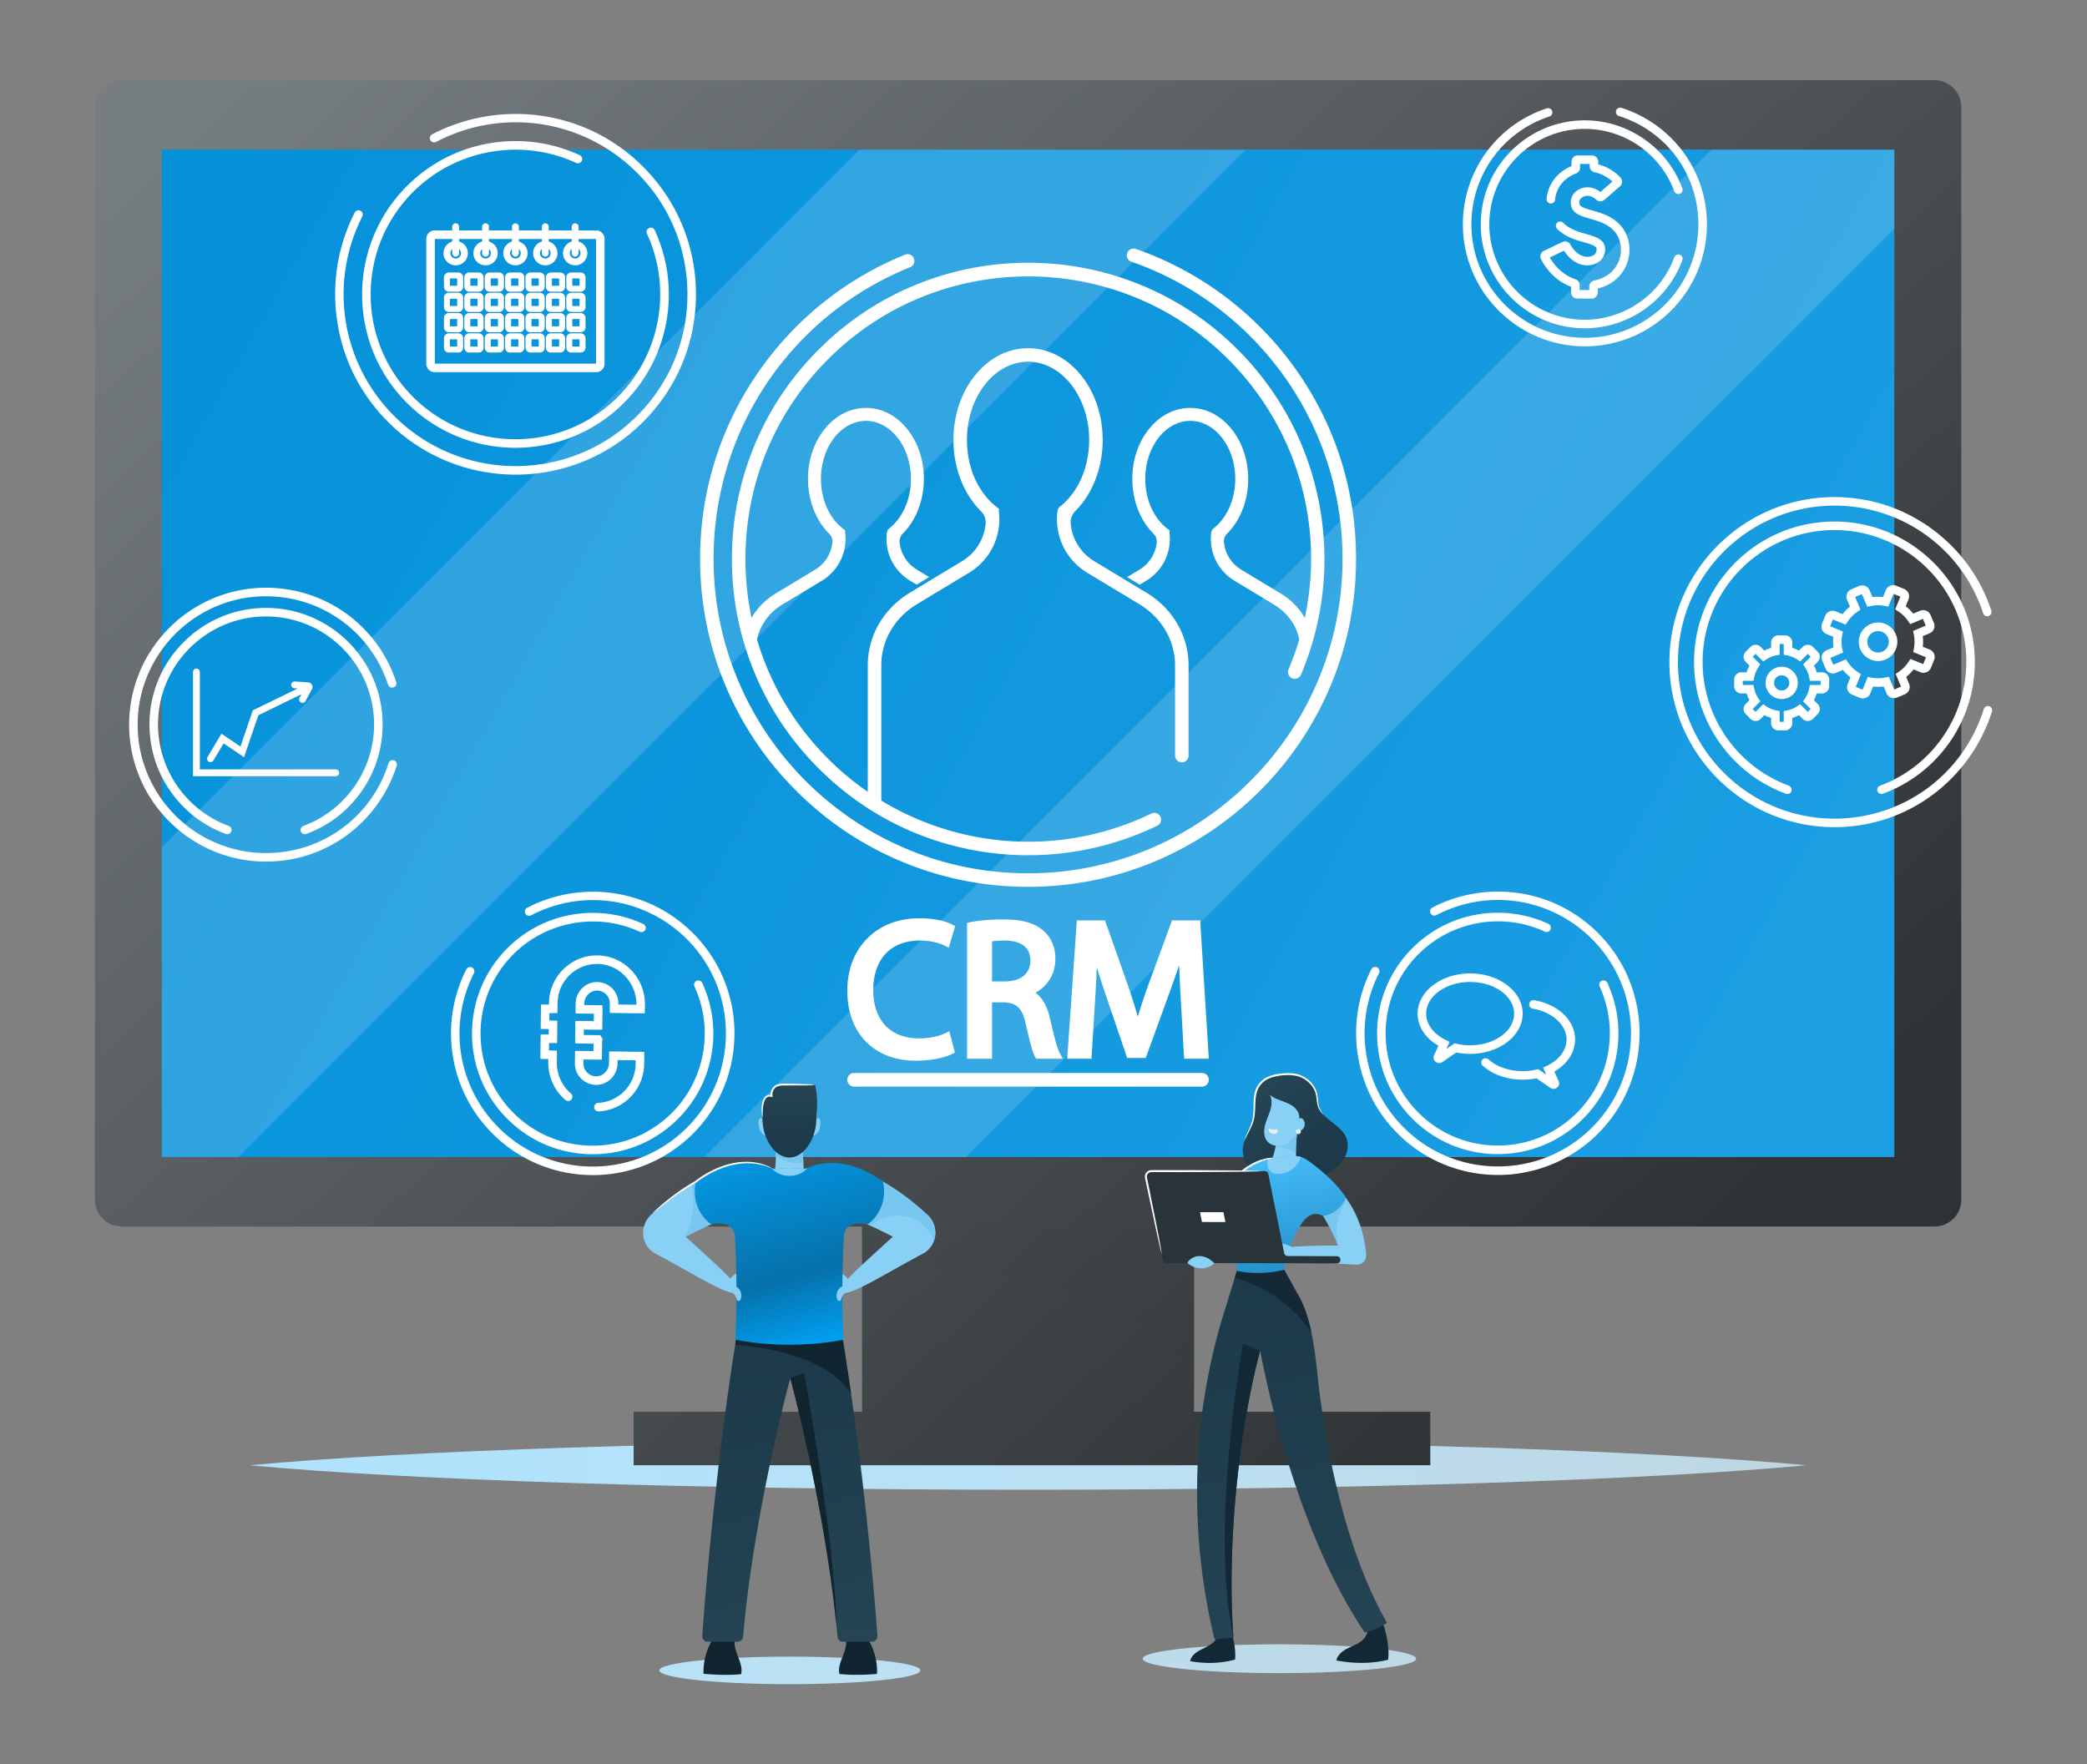 <svg xmlns="http://www.w3.org/2000/svg" enable-background="new 0 0 1000 1000" viewBox="34.745 106.685 930.509 786.63"><rect x="34.745" y="106.685" width="930.509" height="786.63" fill="#808080" stroke="none"/><linearGradient id="a" x1="1275.004" x2="-61.86" y1="769.44" y2="753.234" gradientUnits="userSpaceOnUse"><stop offset="0" stop-color="#a0ddfc" class="stopColorfca0bb svgShape"/><stop offset=".123" stop-color="#add4e9" class="stopColore9adcc svgShape"/><stop offset=".33" stop-color="#bed6e2" class="stopColorcfbee2 svgShape"/><stop offset=".542" stop-color="#bce0f2" class="stopColorbccbf2 svgShape"/><stop offset=".762" stop-color="#b1e2fc" class="stopColorb1d3fc svgShape"/><stop offset="1" stop-color="#ade3ff" class="stopColoradd5ff svgShape"/></linearGradient><path fill="url(#a)" d="M840.113 759.963c-69.268 6.526-198.726 10.918-347 10.918s-277.733-4.392-347-10.918c69.267-6.529 198.726-10.921 347-10.921s277.732 4.392 347 10.921z"/><linearGradient id="b" x1="604.164" x2="42.17" y1="832.253" y2="216.573" gradientUnits="userSpaceOnUse"><stop offset="0" stop-color="#2e3336" class="stopColor2e3136 svgShape"/><stop offset="1" stop-color="#777e82" class="stopColor777a82 svgShape"/></linearGradient><path fill="url(#b)" d="M672.461 736.117v23.845H317.253v-23.845h101.864V549.639h148v186.478z"/><linearGradient id="c" x1="654.898" x2="92.904" y1="785.943" y2="170.263" gradientUnits="userSpaceOnUse"><stop offset="0" stop-color="#2e3336" class="stopColor2e3136 svgShape"/><stop offset="1" stop-color="#777e82" class="stopColor777a82 svgShape"/></linearGradient><path fill="url(#c)" d="M567.118 549.638v172.06c-25.338-51.506-148.002-53.921-148.002-53.921V549.638h148.002z" opacity=".5"/><linearGradient id="d" x1="759.824" x2="197.83" y1="690.166" y2="74.486" gradientUnits="userSpaceOnUse"><stop offset="0" stop-color="#2e3336" class="stopColor2e3136 svgShape"/><stop offset="1" stop-color="#777e82" class="stopColor777a82 svgShape"/></linearGradient><path fill="url(#d)" d="M88.983 653.521h808.268c6.595 0 11.942-5.347 11.942-11.942V154.383c0-6.595-5.347-11.942-11.942-11.942H88.983c-6.595 0-11.942 5.347-11.942 11.942V641.58c0 6.594 5.346 11.941 11.942 11.941z"/><linearGradient id="e" x1="876.346" x2="120.561" y1="614.859" y2="187.149" gradientUnits="userSpaceOnUse"><stop offset="0" stop-color="#1d9fe3" class="stopColor631de3 svgShape"/><stop offset=".011" stop-color="#1d9fe3" class="stopColor641de3 svgShape"/><stop offset=".691" stop-color="#0c95dc" class="stopColorb90cdc svgShape"/><stop offset="1" stop-color="#0591da" class="stopColorda05d9 svgShape"/></linearGradient><path fill="url(#e)" d="M106.909 173.47h772.407v449.024H106.909z"/><linearGradient id="f" x1="876.346" x2="120.561" y1="614.859" y2="187.149" gradientUnits="userSpaceOnUse"><stop offset="0" stop-color="#1d9fe3" class="stopColor631de3 svgShape"/><stop offset=".011" stop-color="#1d9fe3" class="stopColor641de3 svgShape"/><stop offset=".691" stop-color="#0c95dc" class="stopColorb90cdc svgShape"/><stop offset="1" stop-color="#0591da" class="stopColorda05d9 svgShape"/></linearGradient><path fill="url(#f)" d="M106.909 173.47h772.407v449.024H106.909z"/><path fill="#ffffff" d="M611.688 270.219a146.834 146.834 0 0 0-31.076-31.574 145.689 145.689 0 0 0-39.467-20.98 3.015 3.015 0 0 0-1.979 5.696c56.318 19.572 94.158 72.809 94.158 132.471 0 77.31-62.896 140.207-140.207 140.207-77.31 0-140.207-62.897-140.207-140.207 0-57.437 34.399-108.472 87.635-130.019a3.015 3.015 0 1 0-2.262-5.59c-26.688 10.801-49.44 29.101-65.798 52.92-16.751 24.392-25.605 52.985-25.605 82.688 0 19.74 3.867 38.892 11.493 56.923 7.366 17.414 17.91 33.053 31.339 46.482 13.429 13.429 29.068 23.973 46.482 31.339 18.031 7.626 37.182 11.493 56.923 11.493 19.74 0 38.892-3.867 56.923-11.493 17.414-7.366 33.053-17.909 46.482-31.339 13.429-13.429 23.973-29.068 31.339-46.482 7.627-18.031 11.494-37.182 11.494-56.923-.001-30.983-9.568-60.588-27.667-85.612z" class="colorfff svgShape"/><path fill="#ffffff" d="M370.748 306.2c-6.419 15.827-9.673 32.548-9.673 49.699 0 12.543 1.74 24.857 5.189 36.758a131.439 131.439 0 0 0 5.538 15.465c6.603 15.374 16.001 29.217 27.956 41.172 19.788 19.788 44.805 32.588 72.345 37.011a132.866 132.866 0 0 0 21.046 1.679c6.335 0 12.67-.455 18.965-1.363a131.606 131.606 0 0 0 38.606-11.807 3.015 3.015 0 0 0-2.629-5.427c-39.051 18.907-84.423 16.094-120.412-5.776v-60.298c0-11.041 5.925-21.215 15.848-27.215l7.209-4.354 5.593-3.374 10.55-6.371a27.85 27.85 0 0 0 13.243-27.172v-1.305l-1.158-.908c-8.195-6.413-13.089-17.545-13.089-29.781 0-19.23 12.22-34.873 27.242-34.873 15.018 0 27.239 15.642 27.239 34.873 0 12.175-4.857 23.283-12.995 29.708l-.057.051a2.142 2.142 0 0 0-.154.136c-.03.027-.054.054-.082.084a1.844 1.844 0 0 0-.205.233 2.82 2.82 0 0 0-.255.378c-.021.039-.042.078-.06.118l-.072.145a1.945 1.945 0 0 0-.048.127 1.98 1.98 0 0 0-.057.148c-.015.045-.027.093-.039.139a2.381 2.381 0 0 0-.039.145c-.012.054-.021.109-.03.163-.006.036-.015.072-.018.109l-.006.036v.015a27.837 27.837 0 0 0 13.209 27.435l10.55 6.371 5.59 3.374 7.209 4.354c9.926 6 15.851 16.173 15.851 27.215v40.141c0 1.604 1.212 3.006 2.813 3.112a3.015 3.015 0 0 0 3.217-3.009v-40.243c0-13.17-7.013-25.273-18.76-32.376l-4.496-2.714-5.59-3.374-13.267-8.011a21.8 21.8 0 0 1-10.432-16.601 7.112 7.112 0 0 1 2.035-5.696c7.713-7.725 12.22-19.27 12.22-31.707 0-10.8-3.38-20.985-9.519-28.671-6.299-7.888-14.732-12.232-23.75-12.232s-17.452 4.345-23.75 12.229c-6.142 7.689-9.522 17.874-9.522 28.674 0 12.486 4.532 24.055 12.29 31.777a7.106 7.106 0 0 1 2.05 5.738 21.81 21.81 0 0 1-10.423 16.49l-13.267 8.008-5.59 3.377-4.496 2.714c-11.747 7.104-18.76 19.206-18.76 32.376v56.392a126.032 126.032 0 0 1-17.626-14.674c-15.088-15.088-25.876-33.323-31.755-53.226 1.309-6.344 5.313-11.964 11.262-15.561l17.711-10.692a21.743 21.743 0 0 0 10.333-21.157v-1.248l-1.11-.868c-6.069-4.752-9.694-13.016-9.694-22.11 0-14.25 8.997-25.843 20.057-25.843 11.056 0 20.054 11.593 20.054 25.843 0 9.048-3.6 17.295-9.627 22.056-.021.015-.039.033-.054.045-.051.042-.1.087-.148.13a2.268 2.268 0 0 0-.078.081l-.118.124a7.519 7.519 0 0 1-.066.084l.476.371-.498-.344c-.03.036-.057.075-.084.112a4.675 4.675 0 0 0-.15.242c-.021.033-.036.066-.06.111s-.045.091-.069.142l-.054.139c-.015.039-.033.081-.045.121l-.036.121.582.16-.591-.121a1.493 1.493 0 0 0-.03.115 9.63 9.63 0 0 0-.027.13l-.006.039a.67.67 0 0 0-.015.093l-.003.036a21.714 21.714 0 0 0 10.303 21.398l2.967 1.791.681-.41 4.909-2.967-5.569-3.362a15.984 15.984 0 0 1-7.622-12.13 4.768 4.768 0 0 1 1.369-3.838c6.003-6.009 9.443-14.928 9.443-24.468 0-8.328-2.611-16.185-7.351-22.122-4.891-6.127-11.454-9.501-18.48-9.501s-13.589 3.374-18.483 9.501c-4.743 5.937-7.354 13.794-7.354 22.122 0 9.576 3.461 18.516 9.498 24.522a4.761 4.761 0 0 1 1.381 3.865 16.019 16.019 0 0 1-7.616 12.049l-17.711 10.695c-4.574 2.765-8.222 6.513-10.716 10.855a127.356 127.356 0 0 1-2.72-26.253c0-33.667 13.11-65.32 36.917-89.127 49.147-49.147 129.114-49.147 178.261 0 30.736 30.736 43.092 74.076 34.216 115.38-2.494-4.342-6.142-8.09-10.719-10.858l-17.708-10.692a15.984 15.984 0 0 1-7.622-12.13 4.768 4.768 0 0 1 1.369-3.838c6.003-6.009 9.443-14.928 9.443-24.468 0-8.328-2.611-16.185-7.351-22.122-4.891-6.127-11.455-9.501-18.48-9.501s-13.589 3.374-18.483 9.501c-4.743 5.937-7.354 13.794-7.354 22.122 0 9.576 3.461 18.516 9.498 24.522a4.761 4.761 0 0 1 1.381 3.865 16.016 16.016 0 0 1-7.616 12.049l-5.569 3.365 5.59 3.374 2.967-1.791a21.745 21.745 0 0 0 10.333-21.157v-1.248l-1.11-.868c-6.07-4.752-9.694-13.016-9.694-22.11 0-14.25 8.997-25.843 20.057-25.843 11.057 0 20.054 11.593 20.054 25.843 0 9.048-3.6 17.295-9.627 22.056-.021.015-.039.033-.054.045-.051.042-.1.087-.148.13a2.268 2.268 0 0 0-.078.081c-.039.042-.078.081-.117.124a7.519 7.519 0 0 1-.066.084l.476.371-.497-.344c-.03.036-.057.075-.085.112a4.675 4.675 0 0 0-.15.242c-.021.033-.036.066-.06.111s-.045.091-.069.142l-.054.139c-.015.039-.033.081-.045.121l-.036.121.582.16-.591-.121a1.493 1.493 0 0 0-.03.115 9.63 9.63 0 0 0-.027.13l-.006.039a.67.67 0 0 0-.015.093l-.003.036a21.714 21.714 0 0 0 10.303 21.398l17.708 10.692c5.931 3.585 9.929 9.181 11.253 15.498v.003a127.523 127.523 0 0 1-4.818 13.39 3.015 3.015 0 0 0 5.551 2.355 131.988 131.988 0 0 0 5.279-14.862v-.003c5.708-19.719 6.742-40.511 2.946-60.954-4.881-26.277-17.488-50.193-36.456-69.164-12.606-12.606-27.308-22.366-43.692-29.012-15.826-6.416-32.548-9.673-49.701-9.673s-33.875 3.256-49.698 9.673c-16.387 6.645-31.089 16.405-43.695 29.012-12.618 12.597-22.381 27.295-29.023 43.683zM444.921 526.017c4.075 0 7.951.791 10.915 2.229l1.936.939 2.845-9.619-1.332-.695c-1.255-.655-6.017-2.791-14.623-2.791-9.335 0-17.356 3.1-23.198 8.966-5.848 5.871-8.939 13.944-8.939 23.344 0 18.947 11.972 31.19 30.501 31.19 7.557 0 13.294-1.523 16.144-2.948l1.323-.662-2.485-9.527-2.002.973c-2.829 1.374-7.208 2.228-11.43 2.228-12.823 0-20.478-8.042-20.478-21.511 0-13.849 7.784-22.116 20.823-22.116zM505.303 534.181c0-5.042-1.84-9.443-5.165-12.376-3.981-3.602-9.537-5.208-18.017-5.208-5.431 0-10.944.465-14.747 1.242l-1.46.298v60.58h11.142v-25.145h5.201c5.924.234 8.326 2.63 9.88 9.858 1.96 8.665 3.102 12.695 4.076 14.376l.527.911h11.86l-1.449-2.691c-1.122-2.082-2.553-7.983-4.306-15.472-1.198-5.242-3.344-9.021-6.398-11.287 5.607-3.081 8.856-8.514 8.856-15.086zm-22.407 10.058h-5.839v-17.871c1.269-.192 3.161-.351 5.57-.351 7.652.086 11.532 3.122 11.532 9.025.001 5.673-4.315 9.197-11.263 9.197zM557.317 517.027l-10.781 29.291c-1.88 5.327-3.337 9.739-4.492 13.627-1.118-3.929-2.509-8.337-4.294-13.627l-10.333-29.291h-12.553l-4.302 61.691h10.819l1.657-26.604c.28-4.714.529-9.608.726-14.226a389.856 389.856 0 0 0 3.732 11.605l9.806 28.881h8.27l10.684-29.357a413.073 413.073 0 0 0 4.214-12.072c.176 4.928.449 10.056.688 14.564l1.563 27.21h10.986l-3.844-61.691h-12.546zM570.665 585.055H415.569a3.043 3.043 0 0 0 0 6.086h155.096a3.043 3.043 0 0 0 0-6.086z" class="colorfff svgShape"/><path fill="#ffffff" d="M590.125 173.47 141.101 622.494h-34.192V484.376L417.815 173.47zM879.316 173.47v35.236L465.529 622.494H348.861L797.885 173.47z" opacity=".15" class="colorfff svgShape"/><path fill="#ffffff" d="M741.384 261.094c29.997 0 54.402-24.405 54.402-54.402 0-11.816-3.724-23.053-10.769-32.498-6.81-9.128-16.514-16.024-27.326-19.416a1.903 1.903 0 0 0-1.14 3.633c21.19 6.648 35.428 26.051 35.428 48.281 0 27.898-22.697 50.595-50.595 50.595-27.899 0-50.596-22.697-50.596-50.595 0-21.954 14.01-41.285 34.863-48.102a1.905 1.905 0 0 0-1.183-3.619c-22.422 7.33-37.487 28.115-37.487 51.72.001 29.998 24.405 54.403 54.403 54.403z" class="colorfff svgShape"/><path fill="#ffffff" d="M781.262 191.999a1.904 1.904 0 0 0 3.573-1.315c-6.679-18.15-24.165-30.344-43.511-30.344-25.56 0-46.356 20.793-46.356 46.352s20.795 46.352 46.356 46.352c19.347 0 36.833-12.194 43.511-30.344a1.903 1.903 0 1 0-3.573-1.315c-6.13 16.659-22.18 27.851-39.939 27.851-23.461 0-42.548-19.085-42.548-42.544 0-23.459 19.087-42.544 42.548-42.544 17.759-.001 33.809 11.192 39.939 27.851zM711.733 504.843c-13.092-1.905-26.727.404-38.393 6.497a1.905 1.905 0 0 0 1.763 3.375c23.104-12.07 51.026-7.783 69.476 10.667 23.155 23.155 23.155 60.831 0 83.986s-60.831 23.155-83.986 0c-18.222-18.222-22.637-45.894-10.988-68.859a1.904 1.904 0 0 0-3.395-1.723c-5.98 11.789-8.09 24.962-6.102 38.096 2.029 13.401 8.181 25.565 17.794 35.177 12.319 12.32 28.502 18.48 44.685 18.48 16.183 0 32.365-6.16 44.685-18.48 24.639-24.639 24.639-64.73 0-89.37-9.706-9.705-21.995-15.876-35.539-17.846z" class="colorfff svgShape"/><path fill="#ffffff" d="M725.108 518.58c-9.893-4.57-20.826-6.02-31.614-4.188-11.031 1.871-21.058 7.056-28.996 14.994-10.161 10.161-15.758 23.671-15.759 38.04-.001 14.37 5.595 27.88 15.756 38.04 10.16 10.16 23.668 15.756 38.037 15.756h.003c14.37-.001 27.879-5.598 38.04-15.759 7.938-7.938 13.123-17.964 14.994-28.995 1.831-10.79.382-21.722-4.188-31.614a1.904 1.904 0 0 0-3.456 1.596c8.747 18.934 4.712 41.567-10.042 56.321-9.442 9.442-21.996 14.643-35.349 14.644h-.003c-13.351-.001-25.904-5.2-35.345-14.641-9.442-9.442-14.641-21.996-14.641-35.348.001-13.352 5.201-25.906 14.643-35.349 14.754-14.753 37.387-18.79 56.322-10.042a1.903 1.903 0 0 0 1.598-3.455zM308.192 504.9c-13.091-1.905-26.727.403-38.393 6.497a1.904 1.904 0 1 0 1.763 3.375c23.106-12.07 51.026-7.783 69.476 10.667 23.155 23.155 23.155 60.831 0 83.986s-60.831 23.154-83.986 0c-18.222-18.222-22.637-45.894-10.988-68.859a1.904 1.904 0 0 0-3.395-1.723c-5.98 11.789-8.09 24.962-6.102 38.096 2.029 13.401 8.182 25.565 17.794 35.177 12.32 12.32 28.502 18.48 44.685 18.48 16.182 0 32.365-6.16 44.685-18.48 24.639-24.639 24.639-64.73 0-89.37-9.707-9.705-21.996-15.876-35.539-17.846z" class="colorfff svgShape"/><path fill="#ffffff" d="M321.566 518.637c-9.893-4.571-20.825-6.02-31.614-4.188-11.031 1.871-21.058 7.056-28.996 14.994-10.161 10.161-15.758 23.671-15.759 38.04-.001 14.37 5.595 27.88 15.756 38.04 10.16 10.16 23.668 15.756 38.037 15.756h.003c14.369-.001 27.879-5.598 38.04-15.759 7.938-7.938 13.123-17.964 14.994-28.995 1.83-10.79.382-21.722-4.188-31.614a1.903 1.903 0 1 0-3.456 1.596c8.747 18.934 4.712 41.567-10.042 56.321-9.442 9.442-21.996 14.643-35.349 14.644h-.003c-13.351-.001-25.905-5.2-35.345-14.64-9.442-9.442-14.641-21.996-14.641-35.348.001-13.353 5.201-25.906 14.644-35.349 14.754-14.754 37.388-18.789 56.321-10.042a1.904 1.904 0 0 0 1.598-3.456zM207.746 294.778c15.68 15.679 36.275 23.519 56.871 23.519 20.596 0 41.192-7.84 56.871-23.519 15.191-15.191 23.557-35.388 23.557-56.871s-8.366-41.68-23.557-56.871c-12.352-12.352-27.992-20.207-45.229-22.714-16.663-2.424-34.016.512-48.864 8.269a1.904 1.904 0 0 0 1.762 3.375c29.811-15.572 65.834-10.042 89.638 13.763 14.472 14.471 22.442 33.713 22.442 54.179s-7.97 39.707-22.442 54.179c-29.874 29.874-78.483 29.874-108.358 0-23.509-23.509-29.206-59.212-14.177-88.84a1.904 1.904 0 1 0-3.395-1.722c-7.611 15.003-10.296 31.769-7.766 48.485 2.582 17.054 10.413 32.535 22.647 44.768z" class="colorfff svgShape"/><path fill="#ffffff" d="M293.246 175.878c-12.576-5.81-26.473-7.651-40.189-5.324-14.023 2.379-26.769 8.97-36.86 19.061-26.666 26.666-26.668 70.053-.004 96.716 13.332 13.332 30.841 19.997 48.355 19.997 17.513-.001 35.029-6.668 48.362-20.001 10.091-10.091 16.682-22.837 19.061-36.86 2.327-13.717.486-27.614-5.324-40.189a1.904 1.904 0 0 0-3.457 1.597c11.301 24.46 6.087 53.7-12.973 72.76-12.592 12.592-29.13 18.888-45.67 18.887-16.536-.001-33.074-6.295-45.662-18.883-25.179-25.179-25.177-66.15.004-91.332 19.06-19.061 48.3-24.273 72.76-12.973a1.904 1.904 0 0 0 1.597-3.456zM921.625 421.559a1.902 1.902 0 0 0-2.386 1.246c-9.169 29.225-35.928 48.86-66.586 48.86-38.475 0-69.777-31.302-69.777-69.778 0-38.475 31.302-69.777 69.777-69.777 30.278 0 56.938 19.322 66.338 48.08a1.905 1.905 0 0 0 3.619-1.183c-4.783-14.63-13.892-27.214-26.343-36.391-12.704-9.364-27.786-14.313-43.615-14.313-40.574 0-73.585 33.01-73.585 73.585 0 40.575 33.01 73.585 73.585 73.585 15.983 0 31.182-5.037 43.956-14.566 12.348-9.211 21.674-22.338 26.262-36.962a1.902 1.902 0 0 0-1.245-2.386z" class="colorfff svgShape"/><path fill="#ffffff" d="M873.612 460.679c.218 0 .44-.038.657-.118 11.899-4.379 22.085-12.181 29.456-22.564 7.536-10.615 11.52-23.13 11.52-36.192 0-34.516-28.079-62.598-62.593-62.598s-62.592 28.081-62.592 62.598c0 13.062 3.983 25.577 11.519 36.192 7.371 10.383 17.557 18.186 29.456 22.564a1.903 1.903 0 1 0 1.315-3.573c-23.018-8.47-38.483-30.647-38.483-55.184 0-32.417 26.371-58.79 58.785-58.79s58.786 26.373 58.786 58.79c0 24.537-15.466 46.714-38.484 55.184a1.903 1.903 0 0 0 .658 3.691zM210.372 445.681a1.903 1.903 0 0 0-2.386 1.246c-7.522 23.974-29.473 40.081-54.622 40.081-31.562 0-57.24-25.678-57.24-57.24s25.678-57.24 57.24-57.24c24.838 0 46.707 15.85 54.419 39.442a1.904 1.904 0 0 0 3.619-1.183c-8.225-25.161-31.549-42.066-58.038-42.066-33.662 0-61.048 27.386-61.048 61.048 0 33.662 27.386 61.048 61.048 61.048 13.259 0 25.869-4.179 36.467-12.085 10.244-7.642 17.981-18.532 21.788-30.664a1.905 1.905 0 0 0-1.247-2.387z" class="colorfff svgShape"/><path fill="#ffffff" d="M170.657 478.61c.218 0 .44-.038.657-.117 9.882-3.636 18.34-10.116 24.461-18.738 6.258-8.815 9.566-19.208 9.566-30.055 0-28.663-23.317-51.982-51.978-51.982s-51.978 23.319-51.978 51.982c0 10.847 3.308 21.24 9.566 30.055 6.121 8.622 14.579 15.102 24.461 18.738a1.903 1.903 0 1 0 1.315-3.573c-18.862-6.941-31.535-25.113-31.535-45.22 0-26.564 21.609-48.175 48.171-48.175 26.561 0 48.171 21.611 48.171 48.175 0 20.106-12.673 38.279-31.535 45.22a1.903 1.903 0 0 0 .658 3.69zM736.027 238.977a2.742 2.742 0 0 0 1.941.812l6.41.023a2.753 2.753 0 0 0 2.753-2.743l.005-1.776c3.539-.817 6.683-2.54 9.134-5.015 6.034-6.098 6.666-16.249 1.411-22.628-3.343-4.06-7.845-5.631-11.806-6.786l-.327-.095c-.234-.068-.464-.135-.68-.196-2.321-.664-4.721-1.35-5.576-2.309a1.412 1.412 0 0 1-.249-.426 2.68 2.68 0 0 1 .003-1.819c.039-.1.07-.168.105-.233.526-.99 1.903-1.764 3.203-1.801.721-.022 1.494.146 2.24.486a6.442 6.442 0 0 1 1.765 1.194 2.738 2.738 0 0 0 3.704.108l6.945-6c.567-.49.912-1.201.948-1.95a2.765 2.765 0 0 0-.755-2.027c-2.685-2.828-6.165-4.881-9.875-5.84l.004-1.206a2.763 2.763 0 0 0-2.739-2.753l-6.397-.019h-.024c-.727 0-1.411.282-1.929.795a2.72 2.72 0 0 0-.812 1.942l-.008 2.012c-3.953 1.618-7.281 4.566-9.202 8.176a16.847 16.847 0 0 0-1.91 6.48 1.904 1.904 0 0 0 3.792.334 13.07 13.07 0 0 1 1.478-5.025c1.596-3 4.453-5.426 7.843-6.657a2.754 2.754 0 0 0 1.803-2.567l.007-1.68 4.288.013-.004.989c0 1.29.917 2.422 2.182 2.692 2.922.62 5.708 2.081 7.955 4.158l-5.38 4.648a10.187 10.187 0 0 0-2.104-1.285c-1.272-.578-2.629-.863-3.926-.825-2.685.077-5.279 1.611-6.447 3.807-.134.248-.23.479-.295.644a6.53 6.53 0 0 0-.01 4.578 5.22 5.22 0 0 0 .962 1.592c1.588 1.781 4.396 2.584 7.381 3.437.213.059.428.123.647.186l.333.097c3.412.995 7.275 2.326 9.93 5.551 4.05 4.915 3.522 12.779-1.177 17.529-2.06 2.08-4.757 3.494-7.81 4.096l-.182.033a2.765 2.765 0 0 0-2.241 2.687l-.007 1.585-4.286-.015.007-2.189a2.75 2.75 0 0 0-1.906-2.618l-.341-.115c-4.457-1.566-8.44-5.027-11.068-9.581l6.373-3.041c1.078 1.747 2.433 3.238 3.959 4.352a11.966 11.966 0 0 0 3.07 1.633c2.223.778 4.718.739 6.838-.105 1.005-.395 1.9-.973 2.588-1.67 2.124-2.147 2.481-6.012.75-8.11-.719-.87-1.759-1.569-3.276-2.199-1.255-.519-2.653-.918-4.151-1.346-1.24-.355-2.646-.757-4.008-1.254-2.672-.984-4.643-2.178-6.202-3.758a1.904 1.904 0 0 0-2.709 2.674c1.966 1.992 4.38 3.471 7.601 4.658 1.495.546 2.97.968 4.292 1.346 1.373.392 2.669.763 3.721 1.197.893.371 1.499.744 1.798 1.106.41.497.307 2.171-.523 3.01-.319.323-.758.601-1.279.805-1.267.505-2.83.524-4.177.053a8.147 8.147 0 0 1-2.086-1.116c-1.32-.964-2.482-2.335-3.364-3.97a2.74 2.74 0 0 0-3.596-1.164l-8.266 3.945a2.742 2.742 0 0 0-1.259 3.738c2.983 5.766 7.849 10.22 13.414 12.279l-.009 2.473c-.008.74.275 1.435.795 1.959zM847.087 415.862a3.223 3.223 0 0 0 3.219-3.219v-3a3.223 3.223 0 0 0-3.219-3.219h-2.34a16.066 16.066 0 0 0-1.238-2.987l1.655-1.655a3.222 3.222 0 0 0 0-4.552l-2.121-2.121a3.197 3.197 0 0 0-2.276-.943c-.86 0-1.668.335-2.276.943l-1.655 1.655a16.163 16.163 0 0 0-2.987-1.238v-2.34a3.223 3.223 0 0 0-3.219-3.219h-3.001a3.223 3.223 0 0 0-3.219 3.219v2.34a16.094 16.094 0 0 0-2.987 1.238l-1.655-1.655a3.2 3.2 0 0 0-2.276-.943c-.86 0-1.668.335-2.276.943l-2.122 2.122a3.224 3.224 0 0 0 0 4.552l1.655 1.655a15.999 15.999 0 0 0-1.238 2.987h-2.34a3.223 3.223 0 0 0-3.219 3.219v3a3.223 3.223 0 0 0 3.219 3.219h2.34a16.055 16.055 0 0 0 1.238 2.987l-1.656 1.656a3.224 3.224 0 0 0 0 4.552l2.122 2.122a3.222 3.222 0 0 0 4.552 0l1.655-1.655c.954.513 1.951.926 2.987 1.238v2.34a3.223 3.223 0 0 0 3.219 3.219h3.001a3.223 3.223 0 0 0 3.219-3.219v-2.34a16.123 16.123 0 0 0 2.987-1.238l1.655 1.655a3.197 3.197 0 0 0 2.276.943c.86 0 1.668-.335 2.276-.943l2.122-2.122a3.222 3.222 0 0 0 0-4.552l-1.655-1.655c.512-.953.926-1.951 1.238-2.987h2.34zm-5.389-3.807-.304 1.533a12.369 12.369 0 0 1-1.864 4.497l-.87 1.299 3.395 3.395-1.289 1.29-3.395-3.395-1.299.869a12.369 12.369 0 0 1-4.497 1.864l-1.534.304v4.801h-1.824v-4.801l-1.534-.304a12.369 12.369 0 0 1-4.497-1.864l-1.299-.869-3.395 3.395-1.289-1.29 3.395-3.395-.869-1.299a12.383 12.383 0 0 1-1.864-4.497l-.304-1.534h-4.801v-1.824h4.801l.304-1.534a12.349 12.349 0 0 1 1.864-4.497l.869-1.299-3.395-3.395 1.289-1.29 3.395 3.395 1.299-.869a12.383 12.383 0 0 1 4.497-1.864l1.534-.304v-4.801h1.824v4.801l1.534.304c1.614.32 3.127.947 4.497 1.864l1.299.869 3.395-3.395 1.289 1.29-3.395 3.395.87 1.299a12.369 12.369 0 0 1 1.864 4.497l.304 1.533h4.801v1.824h-4.801z" class="colorfff svgShape"/><path fill="#ffffff" d="M829.13 403.94c-3.972 0-7.203 3.232-7.203 7.203 0 3.972 3.232 7.203 7.203 7.203a7.21 7.21 0 0 0 7.203-7.203c0-3.971-3.231-7.203-7.203-7.203zm0 10.599a3.4 3.4 0 0 1-3.396-3.396 3.4 3.4 0 0 1 3.396-3.396 3.4 3.4 0 0 1 3.396 3.396 3.4 3.4 0 0 1-3.396 3.396zM858.551 414.471a3.544 3.544 0 0 0 1.941 1.914l3.505 1.423c.437.178.89.262 1.335.262 1.407 0 2.744-.84 3.305-2.222l1.25-3.079c1.567.176 3.141.165 4.708-.034l1.293 3.062a3.567 3.567 0 0 0 4.667 1.895l3.485-1.473a3.566 3.566 0 0 0 1.895-4.667l-1.293-3.062a19.821 19.821 0 0 0 3.306-3.352l3.079 1.25a3.54 3.54 0 0 0 2.726-.019 3.537 3.537 0 0 0 1.914-1.941l1.423-3.506a3.566 3.566 0 0 0-1.96-4.639l-3.079-1.25a19.774 19.774 0 0 0-.034-4.708l3.061-1.294a3.537 3.537 0 0 0 1.914-1.941 3.535 3.535 0 0 0-.02-2.726l-1.472-3.485a3.566 3.566 0 0 0-4.667-1.895l-3.061 1.293a19.859 19.859 0 0 0-3.352-3.306l1.25-3.079a3.567 3.567 0 0 0-1.961-4.64l-3.505-1.423a3.54 3.54 0 0 0-2.726.019 3.537 3.537 0 0 0-1.914 1.941l-1.25 3.079a19.826 19.826 0 0 0-4.708.034l-1.293-3.062a3.567 3.567 0 0 0-4.667-1.895l-3.485 1.473a3.537 3.537 0 0 0-1.914 1.941 3.535 3.535 0 0 0 .02 2.726l1.294 3.062a19.821 19.821 0 0 0-3.306 3.352l-3.079-1.25a3.566 3.566 0 0 0-4.64 1.961l-1.423 3.505a3.54 3.54 0 0 0 .019 2.726 3.54 3.54 0 0 0 1.941 1.914l3.079 1.25a19.88 19.88 0 0 0 .034 4.708l-3.061 1.294a3.566 3.566 0 0 0-1.895 4.667l1.472 3.484a3.537 3.537 0 0 0 1.941 1.914c.881.358 1.85.352 2.726-.019l3.062-1.294a19.821 19.821 0 0 0 3.352 3.306l-1.25 3.078a3.535 3.535 0 0 0 .018 2.728zm.096-12.517-.877-1.294-5.658 2.39-1.282-3.033 5.658-2.391-.317-1.531c-.435-2.1-.45-4.23-.046-6.332l.295-1.535-5.69-2.31 1.238-3.051 5.69 2.31.859-1.307a16.09 16.09 0 0 1 4.446-4.508l1.294-.877-2.391-5.658 3.033-1.281 2.39 5.658 1.531-.317c2.1-.435 4.23-.45 6.332-.046l1.535.295 2.31-5.69 3.051 1.238-2.31 5.69 1.307.858a16.104 16.104 0 0 1 4.508 4.446l.877 1.294 5.658-2.391 1.281 3.033-5.658 2.391.316 1.531c.435 2.1.45 4.23.045 6.332l-.295 1.535 5.691 2.31-1.239 3.051-5.69-2.31-.859 1.307a16.104 16.104 0 0 1-4.446 4.508l-1.294.877 2.39 5.658-3.033 1.281-2.39-5.658-1.531.317c-2.099.435-4.229.45-6.331.046l-1.535-.295-2.31 5.69-3.051-1.239 2.31-5.69-1.307-.858a16.072 16.072 0 0 1-4.505-4.444z" class="colorfff svgShape"/><path fill="#ffffff" d="M868.871 400.773a8.57 8.57 0 0 0 3.231.635 8.554 8.554 0 0 0 3.34-.682 8.525 8.525 0 0 0 4.613-4.679 8.53 8.53 0 0 0-.046-6.571 8.529 8.529 0 0 0-4.679-4.613 8.53 8.53 0 0 0-6.571.046 8.529 8.529 0 0 0-4.613 4.679 8.535 8.535 0 0 0 .046 6.571 8.527 8.527 0 0 0 4.679 4.614zm-1.197-9.752a4.749 4.749 0 0 1 2.568-2.604 4.762 4.762 0 0 1 3.657-.026 4.746 4.746 0 0 1 2.604 2.568 4.746 4.746 0 0 1 .026 3.657 4.749 4.749 0 0 1-2.568 2.604 4.746 4.746 0 0 1-3.657.026 4.746 4.746 0 0 1-2.604-2.568 4.746 4.746 0 0 1-.026-3.657zM737.019 570.125c0-8.46-7.504-15.655-18.25-17.497a1.9 1.9 0 0 0-2.198 1.555 1.903 1.903 0 0 0 1.555 2.198c8.741 1.499 15.085 7.279 15.085 13.745 0 4.713-3.279 9.107-8.772 11.755l-1.686.813 1.466 3.177-3.686-2.525-.821.195a26.355 26.355 0 0 1-6.103.706c-5.951 0-11.518-1.932-15.275-5.301a1.904 1.904 0 0 0-2.542 2.834c4.445 3.987 10.94 6.273 17.817 6.273 2.086 0 4.151-.21 6.151-.624l6.248 4.28c.432.296.922.442 1.41.442.57 0 1.137-.2 1.605-.594a2.465 2.465 0 0 0 .654-2.946l-1.927-4.176c5.839-3.376 9.269-8.619 9.269-14.31z" class="colorfff svgShape"/><path fill="#ffffff" d="M674.813 580.051a2.48 2.48 0 0 0 1.603.593 2.49 2.49 0 0 0 1.411-.443l6.243-4.28c1.986.413 4.051.623 6.151.623 12.913 0 23.418-8.044 23.418-17.932 0-9.886-10.505-17.928-23.418-17.928-12.908 0-23.41 8.042-23.41 17.928 0 5.696 3.432 10.941 9.273 14.313l-1.927 4.179a2.466 2.466 0 0 0 .656 2.947zm-4.194-21.439c0-7.786 8.794-14.121 19.603-14.121 10.814 0 19.611 6.335 19.611 14.121 0 7.788-8.797 14.124-19.611 14.124a26.17 26.17 0 0 1-6.1-.705l-.823-.197-3.683 2.526 1.465-3.177-1.687-.812c-5.495-2.646-8.775-7.041-8.775-11.759zM237.918 206.249c-.841 0-1.523.682-1.523 1.523v1.646h-7.843a3.748 3.748 0 0 0-3.744 3.744v55.716a3.748 3.748 0 0 0 3.744 3.744h71.996a3.748 3.748 0 0 0 3.744-3.744v-55.716a3.748 3.748 0 0 0-3.744-3.744h-7.843v-1.646a1.523 1.523 0 0 0-3.046 0v1.646h-10.27v-1.646a1.523 1.523 0 0 0-3.046 0v1.646h-10.27v-1.646a1.523 1.523 0 0 0-3.046 0v1.646h-10.27v-1.646a1.523 1.523 0 0 0-3.046 0v1.646h-10.27v-1.646c0-.841-.682-1.523-1.523-1.523zm11.794 6.976v1.132a5.431 5.431 0 0 0-3.902 5.204 5.432 5.432 0 0 0 5.425 5.425 5.432 5.432 0 0 0 5.425-5.425 5.433 5.433 0 0 0-3.902-5.204v-1.132h10.27v1.132a5.431 5.431 0 0 0-3.902 5.204 5.432 5.432 0 0 0 5.425 5.425 5.432 5.432 0 0 0 5.425-5.425 5.433 5.433 0 0 0-3.902-5.204v-1.132h10.27v1.132a5.431 5.431 0 0 0-3.902 5.204 5.432 5.432 0 0 0 5.425 5.425 5.432 5.432 0 0 0 5.425-5.425 5.433 5.433 0 0 0-3.902-5.204v-1.132h10.27v1.132a5.431 5.431 0 0 0-3.902 5.204 5.432 5.432 0 0 0 5.425 5.425 5.431 5.431 0 0 0 5.425-5.425 5.433 5.433 0 0 0-3.902-5.204v-1.132h7.779v55.589h-71.869v-55.589h7.78v1.132a5.431 5.431 0 0 0-3.902 5.204 5.432 5.432 0 0 0 5.425 5.425 5.431 5.431 0 0 0 5.425-5.425 5.433 5.433 0 0 0-3.902-5.204v-1.132h10.27zm1.522 7.859c.841 0 1.523-.682 1.523-1.523v-1.826c.523.437.857 1.093.857 1.826a2.381 2.381 0 0 1-2.379 2.379 2.382 2.382 0 0 1-2.38-2.379c0-.733.334-1.389.857-1.826v1.826c0 .841.681 1.523 1.522 1.523zm13.317 0c.841 0 1.523-.682 1.523-1.523v-1.826c.523.437.857 1.093.857 1.826a2.381 2.381 0 0 1-2.379 2.379 2.382 2.382 0 0 1-2.38-2.379c0-.733.334-1.389.857-1.826v1.826a1.521 1.521 0 0 0 1.522 1.523zm13.316 0c.841 0 1.523-.682 1.523-1.523v-1.826c.523.437.857 1.093.857 1.826a2.381 2.381 0 0 1-2.379 2.379 2.382 2.382 0 0 1-2.38-2.379c0-.733.334-1.389.857-1.826v1.826a1.522 1.522 0 0 0 1.522 1.523zm13.316 0c.841 0 1.523-.682 1.523-1.523v-1.826c.523.437.857 1.093.857 1.826a2.382 2.382 0 0 1-2.38 2.379 2.381 2.381 0 0 1-2.379-2.379c0-.733.334-1.389.857-1.826v1.826a1.522 1.522 0 0 0 1.522 1.523zm-53.265 0c.841 0 1.523-.682 1.523-1.523v-1.826c.523.437.857 1.093.857 1.826a2.382 2.382 0 0 1-2.38 2.379 2.381 2.381 0 0 1-2.379-2.379c0-.733.334-1.389.857-1.826v1.826c0 .841.681 1.523 1.522 1.523z" class="colorfff svgShape"/><path fill="#ffffff" d="M239.078 228.172h-4.222a2.175 2.175 0 0 0-2.172 2.173v4.221c0 1.198.974 2.172 2.172 2.172h4.222a2.175 2.175 0 0 0 2.172-2.172v-4.221a2.176 2.176 0 0 0-2.172-2.173zm-.493 5.901h-3.236v-3.236h3.236v3.236zM241.777 230.345v4.221c0 1.198.975 2.172 2.172 2.172h4.221a2.175 2.175 0 0 0 2.172-2.172v-4.221a2.175 2.175 0 0 0-2.172-2.173h-4.221a2.175 2.175 0 0 0-2.172 2.173zm2.665.492h3.236v3.236h-3.236v-3.236zM253.042 236.738h4.222a2.175 2.175 0 0 0 2.172-2.172v-4.221a2.175 2.175 0 0 0-2.172-2.173h-4.222a2.175 2.175 0 0 0-2.172 2.173v4.221c0 1.198.974 2.172 2.172 2.172zm.493-5.901h3.236v3.236h-3.236v-3.236zM262.135 236.738h4.221a2.175 2.175 0 0 0 2.172-2.172v-4.221a2.175 2.175 0 0 0-2.172-2.173h-4.221a2.175 2.175 0 0 0-2.172 2.173v4.221c0 1.198.974 2.172 2.172 2.172zm.493-5.901h3.236v3.236h-3.236v-3.236zM271.228 236.738h4.222a2.175 2.175 0 0 0 2.172-2.172v-4.221a2.176 2.176 0 0 0-2.172-2.173h-4.222a2.175 2.175 0 0 0-2.172 2.173v4.221c0 1.198.974 2.172 2.172 2.172zm.493-5.901h3.236v3.236h-3.236v-3.236zM280.321 236.738h4.221a2.175 2.175 0 0 0 2.172-2.172v-4.221a2.175 2.175 0 0 0-2.172-2.173h-4.221a2.175 2.175 0 0 0-2.172 2.173v4.221c0 1.198.974 2.172 2.172 2.172zm.493-5.901h3.236v3.236h-3.236v-3.236zM289.414 236.738h4.222a2.175 2.175 0 0 0 2.172-2.172v-4.221a2.176 2.176 0 0 0-2.172-2.173h-4.222a2.175 2.175 0 0 0-2.172 2.173v4.221c0 1.198.974 2.172 2.172 2.172zm.493-5.901h3.236v3.236h-3.236v-3.236zM239.078 237.214h-4.222a2.175 2.175 0 0 0-2.172 2.172v4.221c0 1.198.974 2.172 2.172 2.172h4.222a2.175 2.175 0 0 0 2.172-2.172v-4.221a2.175 2.175 0 0 0-2.172-2.172zm-.493 5.901h-3.236v-3.236h3.236v3.236zM248.17 237.214h-4.221a2.175 2.175 0 0 0-2.172 2.172v4.221c0 1.198.975 2.172 2.172 2.172h4.221a2.175 2.175 0 0 0 2.172-2.172v-4.221a2.174 2.174 0 0 0-2.172-2.172zm-.492 5.901h-3.236v-3.236h3.236v3.236zM253.042 245.78h4.222a2.175 2.175 0 0 0 2.172-2.172v-4.221a2.174 2.174 0 0 0-2.172-2.172h-4.222a2.175 2.175 0 0 0-2.172 2.172v4.221c0 1.198.974 2.172 2.172 2.172zm.493-5.901h3.236v3.236h-3.236v-3.236zM262.135 245.78h4.221a2.175 2.175 0 0 0 2.172-2.172v-4.221a2.174 2.174 0 0 0-2.172-2.172h-4.221a2.175 2.175 0 0 0-2.172 2.172v4.221c0 1.198.974 2.172 2.172 2.172zm.493-5.901h3.236v3.236h-3.236v-3.236zM271.228 245.78h4.222a2.175 2.175 0 0 0 2.172-2.172v-4.221a2.175 2.175 0 0 0-2.172-2.172h-4.222a2.175 2.175 0 0 0-2.172 2.172v4.221c0 1.198.974 2.172 2.172 2.172zm.493-5.901h3.236v3.236h-3.236v-3.236zM280.321 245.78h4.221a2.175 2.175 0 0 0 2.172-2.172v-4.221a2.174 2.174 0 0 0-2.172-2.172h-4.221a2.175 2.175 0 0 0-2.172 2.172v4.221c0 1.198.974 2.172 2.172 2.172zm.493-5.901h3.236v3.236h-3.236v-3.236zM289.414 245.78h4.222a2.175 2.175 0 0 0 2.172-2.172v-4.221a2.175 2.175 0 0 0-2.172-2.172h-4.222a2.175 2.175 0 0 0-2.172 2.172v4.221c0 1.198.974 2.172 2.172 2.172zm.493-5.901h3.236v3.236h-3.236v-3.236zM239.078 246.256h-4.222a2.175 2.175 0 0 0-2.172 2.172v4.221c0 1.198.974 2.172 2.172 2.172h4.222a2.174 2.174 0 0 0 2.172-2.172v-4.221a2.175 2.175 0 0 0-2.172-2.172zm-.493 5.901h-3.236v-3.236h3.236v3.236zM248.17 246.256h-4.221a2.175 2.175 0 0 0-2.172 2.172v4.221c0 1.198.975 2.172 2.172 2.172h4.221a2.174 2.174 0 0 0 2.172-2.172v-4.221a2.174 2.174 0 0 0-2.172-2.172zm-.492 5.901h-3.236v-3.236h3.236v3.236zM253.042 254.822h4.222a2.174 2.174 0 0 0 2.172-2.172v-4.221a2.174 2.174 0 0 0-2.172-2.172h-4.222a2.175 2.175 0 0 0-2.172 2.172v4.221c0 1.198.974 2.172 2.172 2.172zm.493-5.901h3.236v3.236h-3.236v-3.236zM262.135 254.822h4.221a2.174 2.174 0 0 0 2.172-2.172v-4.221a2.174 2.174 0 0 0-2.172-2.172h-4.221a2.175 2.175 0 0 0-2.172 2.172v4.221c0 1.198.974 2.172 2.172 2.172zm.493-5.901h3.236v3.236h-3.236v-3.236zM271.228 254.822h4.222a2.174 2.174 0 0 0 2.172-2.172v-4.221a2.175 2.175 0 0 0-2.172-2.172h-4.222a2.175 2.175 0 0 0-2.172 2.172v4.221c0 1.198.974 2.172 2.172 2.172zm.493-5.901h3.236v3.236h-3.236v-3.236zM280.321 254.822h4.221a2.174 2.174 0 0 0 2.172-2.172v-4.221a2.174 2.174 0 0 0-2.172-2.172h-4.221a2.175 2.175 0 0 0-2.172 2.172v4.221c0 1.198.974 2.172 2.172 2.172zm.493-5.901h3.236v3.236h-3.236v-3.236zM289.414 254.822h4.222a2.174 2.174 0 0 0 2.172-2.172v-4.221a2.175 2.175 0 0 0-2.172-2.172h-4.222a2.175 2.175 0 0 0-2.172 2.172v4.221c0 1.198.974 2.172 2.172 2.172zm.493-5.901h3.236v3.236h-3.236v-3.236zM239.078 255.298h-4.222a2.175 2.175 0 0 0-2.172 2.172v4.222c0 1.198.974 2.172 2.172 2.172h4.222a2.174 2.174 0 0 0 2.172-2.172v-4.222a2.175 2.175 0 0 0-2.172-2.172zm-.493 5.901h-3.236v-3.236h3.236v3.236zM248.17 255.298h-4.221a2.175 2.175 0 0 0-2.172 2.172v4.222c0 1.198.975 2.172 2.172 2.172h4.221a2.174 2.174 0 0 0 2.172-2.172v-4.222a2.174 2.174 0 0 0-2.172-2.172zm-.492 5.901h-3.236v-3.236h3.236v3.236zM253.042 263.864h4.222a2.174 2.174 0 0 0 2.172-2.172v-4.222a2.174 2.174 0 0 0-2.172-2.172h-4.222a2.175 2.175 0 0 0-2.172 2.172v4.222c0 1.198.974 2.172 2.172 2.172zm.493-5.901h3.236v3.236h-3.236v-3.236zM262.135 263.864h4.221a2.174 2.174 0 0 0 2.172-2.172v-4.222a2.174 2.174 0 0 0-2.172-2.172h-4.221a2.175 2.175 0 0 0-2.172 2.172v4.222c0 1.198.974 2.172 2.172 2.172zm.493-5.901h3.236v3.236h-3.236v-3.236zM271.228 263.864h4.222a2.174 2.174 0 0 0 2.172-2.172v-4.222a2.175 2.175 0 0 0-2.172-2.172h-4.222a2.175 2.175 0 0 0-2.172 2.172v4.222c0 1.198.974 2.172 2.172 2.172zm.493-5.901h3.236v3.236h-3.236v-3.236zM280.321 263.864h4.221a2.174 2.174 0 0 0 2.172-2.172v-4.222a2.174 2.174 0 0 0-2.172-2.172h-4.221a2.175 2.175 0 0 0-2.172 2.172v4.222c0 1.198.974 2.172 2.172 2.172zm.493-5.901h3.236v3.236h-3.236v-3.236zM289.414 263.864h4.222a2.174 2.174 0 0 0 2.172-2.172v-4.222a2.175 2.175 0 0 0-2.172-2.172h-4.222a2.175 2.175 0 0 0-2.172 2.172v4.222c0 1.198.974 2.172 2.172 2.172zm.493-5.901h3.236v3.236h-3.236v-3.236zM306.634 558.292l13.725.181 1.903-.019.047-3.743c.156-11.74-9.085-21.629-20.6-22.043-5.798-.208-11.306 1.88-15.514 5.884-4.21 4.006-6.572 9.404-6.649 15.19l-.014.819-1.675-.022-1.902.023-.12 8.975.024 1.902 3.528.047-.022 2.43-1.664-.022-1.897.023-.12 8.971.019 1.902 3.515.047-.022 1.33a21.867 21.867 0 0 0 7.616 16.935 1.903 1.903 0 1 0 2.481-2.888 18.066 18.066 0 0 1-6.291-13.991l.052-3.241-.019-1.902-3.52-.047.044-3.308 1.667.022 1.91-.024.074-8.097-.024-1.897-3.52-.047.044-3.312 1.667.022 1.894-.019.08-4.573c.064-4.761 2.006-9.197 5.467-12.491 3.46-3.292 7.991-5.016 12.752-4.837 9.458.34 17.049 8.488 16.93 18.169l-8.057-.106.005-.372a9.435 9.435 0 0 0-2.858-6.92 9.425 9.425 0 0 0-6.985-2.716c-5.085.164-9.125 4.391-9.197 9.616l-.043 2.483.019 1.902 8.161.108-.044 3.307-6.308-.084-1.91.024-.074 8.097.024 1.902 8.156.109-.044 3.307-6.303-.084-1.895.023-.093 5.476a9.562 9.562 0 0 0 2.859 6.922 9.439 9.439 0 0 0 6.982 2.715c5.09-.17 9.129-4.398 9.195-9.622l.02-1.427 8.058.109-.022 1.661c-.123 9.247-7.445 16.856-16.67 17.324a1.903 1.903 0 1 0 .193 3.801c11.225-.568 20.135-9.825 20.284-21.075l.047-3.566-.024-1.901-13.72-.186-1.9.024-.074 5.184c-.04 3.136-2.514 5.768-5.515 5.869a5.664 5.664 0 0 1-4.19-1.629 5.654 5.654 0 0 1-1.717-4.145l.029-1.725 6.315.084 1.897-.024.114-8.503.285-.554-1.121-1.827-7.345-.097.022-2.435 6.3.084 1.902-.019.12-8.976-.024-1.902-8.149-.109.01-.569c.043-3.141 2.517-5.774 5.515-5.871a5.67 5.67 0 0 1 4.196 1.631 5.657 5.657 0 0 1 1.716 4.148l-.033 2.28.025 1.905zM122.321 404.758c-.841 0-1.523.682-1.523 1.523v46.471h63.609a1.523 1.523 0 0 0 0-3.046h-60.563v-43.425c0-.841-.682-1.523-1.523-1.523z" class="colorfff svgShape"/><path fill="#ffffff" d="m141.962 439.52-8.493-5.723-6.185 10.383a1.523 1.523 0 0 0 2.617 1.559l4.537-7.616 9.124 6.148 6.373-18.708 19.216-9.348-.859 1.601a1.523 1.523 0 0 0 2.685 1.439l2.853-5.321a2.054 2.054 0 0 0-.048-2.042 2.053 2.053 0 0 0-1.714-1.006l-5.908-.379a1.523 1.523 0 0 0-.195 3.039l1.508.097-20.012 9.736-5.499 16.141z" class="colorfff svgShape"/><linearGradient id="g" x1="1140.557" x2="-154.777" y1="853.415" y2="849.988" gradientUnits="userSpaceOnUse"><stop offset="0" stop-color="#a0ddfc" class="stopColorfca0bb svgShape"/><stop offset=".123" stop-color="#add4e9" class="stopColore9adcc svgShape"/><stop offset=".33" stop-color="#bed6e2" class="stopColorcfbee2 svgShape"/><stop offset=".542" stop-color="#bce0f2" class="stopColorbccbf2 svgShape"/><stop offset=".762" stop-color="#b1e2fc" class="stopColorb1d3fc svgShape"/><stop offset="1" stop-color="#ade3ff" class="stopColoradd5ff svgShape"/></linearGradient><ellipse cx="386.905" cy="851.421" fill="url(#g)" rx="58.211" ry="6.138"/><path fill="#88d0f6" d="M377.389 635.105c-.343 1.177-.994 2.319-1.9 3.457-.902 1.153-2.079 2.235-3.476 3.324-.35.27-.716.537-1.096.8-.377.27-.765.541-1.173.803-.811.529-1.683 1.032-2.593 1.561-.457.263-.925.521-1.409.777-.484.259-.975.525-1.481.784-.503.263-1.024.518-1.549.78a56.48 56.48 0 0 1-1.614.792c-1.104.514-2.227 1.085-3.415 1.61-.594.263-1.18.56-1.786.838-.605.282-1.23.548-1.846.845a335.312 335.312 0 0 0-3.83 1.778c-1.317.586-2.631 1.249-3.994 1.888a216.223 216.223 0 0 0-5.791 2.905l2.281 2.071 6.24 5.699a590.787 590.787 0 0 1 5.395 4.987c3.27 3.076 5.863 5.635 7.493 7.645.811 1.013 1.39 1.869 1.69 2.589.301.716.335 1.275.076 1.648-.263.377-.796.544-1.572.506-.78-.03-1.797-.274-3.03-.701-1.23-.422-2.669-1.047-4.302-1.823a127.897 127.897 0 0 1-5.441-2.787c-3.978-2.136-8.631-4.789-13.809-7.66a727.222 727.222 0 0 0-8.124-4.447c-.354-.187-.708-.377-1.066-.567a10.631 10.631 0 0 1-3.03-3.019 10.645 10.645 0 0 1-1.603-4.104 10.939 10.939 0 0 1 2.204-8.525c.244-.301.499-.59.761-.868.27-.274.552-.526.841-.777l.217-.183.084-.069.126-.114.248-.225c.67-.594 1.344-1.195 2.022-1.797a118.615 118.615 0 0 1 8.319-6.613c2.204-1.553 4.39-3.011 6.563-4.31a61.456 61.456 0 0 1 1.793-1.043c2.756-1.553 5.46-2.89 8.071-3.94a74.53 74.53 0 0 1 1.93-.761 49.373 49.373 0 0 1 1.892-.647c.624-.202 1.234-.4 1.839-.567a47.807 47.807 0 0 1 1.786-.453 31.175 31.175 0 0 1 3.385-.643 31.35 31.35 0 0 1 1.588-.183 30.882 30.882 0 0 1 1.515-.065c1.961-.061 3.716.156 5.197.575 1.485.415 2.711 1.074 3.632 1.881.921.815 1.542 1.797 1.839 2.905.291 1.105.25 2.278-.097 3.443z" class="colorf68895 svgShape"/><path fill="#77c7f1" d="M377.389 635.105c-.343 1.177-.994 2.319-1.9 3.457-.902 1.153-2.079 2.235-3.476 3.324-.35.27-.716.537-1.096.8-.377.27-.765.541-1.173.803-.811.529-1.683 1.032-2.593 1.561-.457.263-.925.521-1.409.777-.484.259-.975.525-1.481.784-.503.263-1.024.518-1.549.78a56.48 56.48 0 0 1-1.614.792c-1.104.514-2.227 1.085-3.415 1.61-.594.263-1.18.56-1.786.838-.605.282-1.23.548-1.846.845a335.312 335.312 0 0 0-3.83 1.778c-1.317.586-2.631 1.249-3.994 1.888a216.223 216.223 0 0 0-5.791 2.905c5.817-13.219 2.635-23.277 2.581-23.441a61.456 61.456 0 0 1 1.793-1.043c2.756-1.553 5.46-2.89 8.071-3.94a74.53 74.53 0 0 1 1.93-.761 49.373 49.373 0 0 1 1.892-.647c.624-.202 1.234-.4 1.839-.567a47.807 47.807 0 0 1 1.786-.453 31.175 31.175 0 0 1 3.385-.643 31.35 31.35 0 0 1 1.588-.183 30.882 30.882 0 0 1 1.515-.065c1.961-.061 3.716.156 5.197.575 1.485.415 2.711 1.074 3.632 1.881.921.815 1.542 1.797 1.839 2.905.293 1.102.252 2.275-.095 3.44z" class="colorf17785 svgShape"/><path fill="#88d0f6" d="M451.625 658.085c-.11.682-.289 1.352-.537 1.999a10.591 10.591 0 0 1-1.066 2.105 10.644 10.644 0 0 1-3.03 3.019c-.358.19-.712.381-1.066.567a727.589 727.589 0 0 0-8.125 4.447c-5.178 2.871-9.83 5.524-13.809 7.66a127.308 127.308 0 0 1-5.44 2.787c-1.633.777-3.073 1.401-4.302 1.823-1.234.427-2.25.67-3.03.701-.777.038-1.31-.129-1.573-.506-.259-.373-.225-.933.076-1.648.301-.72.879-1.576 1.69-2.589 1.629-2.01 4.222-4.569 7.492-7.645a577.882 577.882 0 0 1 5.395-4.987c1.953-1.786 4.043-3.693 6.24-5.699l2.28-2.071a217.723 217.723 0 0 0-5.791-2.905c-1.363-.64-2.676-1.302-3.994-1.888-.011-.004-.019-.011-.03-.015-.853-.404-1.694-.792-2.52-1.176l-1.279-.586c-.617-.297-1.241-.564-1.847-.845-.605-.278-1.191-.575-1.785-.838-1.188-.525-2.311-1.096-3.415-1.61a56.48 56.48 0 0 1-1.614-.792c-.525-.263-1.047-.518-1.55-.78-.506-.259-.997-.525-1.481-.784a44.12 44.12 0 0 1-1.409-.777c-.91-.529-1.782-1.032-2.593-1.561a29.644 29.644 0 0 1-1.173-.803 24.81 24.81 0 0 1-1.096-.8c-1.397-1.089-2.574-2.17-3.476-3.324-.906-1.138-1.557-2.281-1.9-3.457-.346-1.165-.388-2.338-.095-3.442.297-1.108.917-2.09 1.839-2.905.921-.807 2.147-1.466 3.632-1.881 1.481-.419 3.236-.636 5.197-.575.491.008.997.03 1.515.065.518.046 1.047.107 1.587.183 1.085.145 2.216.354 3.385.643.582.137 1.18.286 1.785.453.605.167 1.215.365 1.839.567.621.202 1.256.411 1.892.647.636.24 1.279.495 1.93.761.426.171.853.35 1.283.537 2.212.956 4.481 2.102 6.788 3.404 2.764 1.546 5.547 3.373 8.357 5.353a118.848 118.848 0 0 1 8.319 6.613c.678.602 1.352 1.203 2.022 1.797l.248.225.126.114.084.069.217.183c.289.251.571.503.841.777.263.278.518.567.761.868a10.931 10.931 0 0 1 2.206 8.522z" class="colorf68895 svgShape"/><path fill="#77c7f1" d="M451.625 658.085c-.11.682-.289 1.352-.537 1.999-1.614-4.405-4.938-8.208-9.24-10.104-6.179-2.726-13.904-1.306-18.842 3.259-.853-.404-1.694-.792-2.52-1.176l-.034-3.91c-.019-2.098-.038-4.199.023-6.297.114-3.921.51-7.831 1.184-11.696 2.212.956 4.481 2.102 6.788 3.404 2.764 1.546 5.547 3.373 8.357 5.353a118.848 118.848 0 0 1 8.319 6.613c.678.602 1.352 1.203 2.022 1.797l.248.225.126.114.084.069.217.183c.289.251.571.503.841.777.263.278.518.567.761.868a10.931 10.931 0 0 1 2.203 8.522z" class="colorf17785 svgShape"/><path fill="#112530" d="M421.609 837.228a27.721 27.721 0 0 1 4.154 15.766c-5.561.45-11.182.588-16.734.037-.681-2.595.449-5.258 1.409-7.763s1.972-5.173 1.437-7.802c3.145-.171 6.587-.366 9.734-.238zM352.712 837.192a27.72 27.72 0 0 0-4.288 15.731c5.557.497 11.176.682 16.733.18.703-2.589-.404-5.261-1.343-7.774-.938-2.513-1.928-5.189-1.371-7.814-3.142-.2-6.583-.424-9.731-.323z" class="color30112a svgShape"/><linearGradient id="h" x1="367.872" x2="394.601" y1="714.781" y2="843.569" gradientUnits="userSpaceOnUse"><stop offset="0" stop-color="#1c3a4a" class="stopColor4a1c40 svgShape"/><stop offset=".677" stop-color="#214050" class="stopColor502149 svgShape"/><stop offset="1" stop-color="#254454" class="stopColor54254f svgShape"/></linearGradient><path fill="url(#h)" d="M423.52 838.64h-12.982a2.407 2.407 0 0 1-2.395-2.208 376.025 376.025 0 0 0-.67-7.013c-5.463-52.786-20.129-107.556-20.365-108.299l-.004-.008s-16.184 59.178-21.035 115.319a2.407 2.407 0 0 1-2.395 2.208H350.29a2.404 2.404 0 0 1-2.402-2.539c.643-11.783 5.665-72.051 13.873-124.886.255-1.641.514-3.286.777-4.93.48-2.97.975-5.943 1.489-8.913.183-1.051.366-2.102.552-3.152h44.273c.186 1.051.369 2.102.552 3.152a768.24 768.24 0 0 1 2.265 13.843c.879 5.661 1.728 11.303 2.539 16.877 6.773 46.447 11.144 97.49 11.715 108.009a2.405 2.405 0 0 1-2.403 2.54z"/><path fill="#112530" d="M414.208 728.091c-11.132-18.149-44.662-21.335-51.671-21.807.48-2.97.975-5.943 1.489-8.913.183-1.051.366-2.102.552-3.152h44.273c.186 1.051.369 2.102.552 3.152a768.24 768.24 0 0 1 2.265 13.843c.88 5.661 1.729 11.303 2.54 16.877z" class="color30112a svgShape"/><path fill="#88d0f6" d="M392.926 624.947c.065 1.409.156 3.156.274 3.853a19.502 19.502 0 0 1-6.503 1.074 19.486 19.486 0 0 1-6.499-1.119c.285-1.63.449-4.58.491-6.91.011-.819.011-1.561-.008-2.143a32.063 32.063 0 0 0-.465-4.641c2.182.43 4.352.727 6.526 1.066 2.178-.324 4.348-.605 6.533-1.024a33.13 33.13 0 0 0-.442 8.132c.028.361.055.993.093 1.712z" class="colorf68895 svgShape"/><path fill="#77c7f1" d="M392.835 623.234c.027.362.053.994.091 1.713a14.344 14.344 0 0 1-5.833.034 14.29 14.29 0 0 1-6.404-3.137c.011-.819.011-1.561-.008-2.143a32.063 32.063 0 0 0-.465-4.641c2.182.43 4.352.727 6.526 1.066 2.178-.324 4.348-.605 6.533-1.024a33.129 33.129 0 0 0-.44 8.132z" class="colorf17785 svgShape"/><path fill="#88d0f6" d="M359.766 678.239c.524-1.953 2.177-3.559 4.145-4.026 1.143 2.972 1.127 6.391-.055 9.347-1.351-1.652-2.74-3.669-4.09-5.321zM413.24 678.239c-.524-1.953-2.177-3.559-4.145-4.026-1.143 2.972-1.127 6.391.055 9.347 1.351-1.652 2.74-3.669 4.09-5.321zM398.691 605.797c-.004-.411.459-.719.864-.649.405.07.715.423.851.811.136.388.128.809.113 1.22-.046 1.251-.156 2.533-.697 3.661-.542 1.128-1.603 2.083-2.851 2.168.992-2.348 1.745-4.662 1.72-7.211zM374.796 605.797c.004-.411-.459-.719-.864-.649-.405.07-.715.423-.851.811-.136.388-.128.809-.113 1.22.046 1.251.156 2.533.697 3.661.542 1.128 1.603 2.083 2.851 2.168-.992-2.348-1.745-4.662-1.72-7.211z" class="colorf68895 svgShape"/><linearGradient id="i" x1="387.991" x2="386.278" y1="622.612" y2="590.632" gradientUnits="userSpaceOnUse"><stop offset=".269" stop-color="#1c3a4a" class="stopColor4a1c40 svgShape"/><stop offset=".987" stop-color="#254454" class="stopColor54254f svgShape"/><stop offset="1" stop-color="#254454" class="stopColor54254f svgShape"/></linearGradient><path fill="url(#i)" d="M398.675 604.105c.026.431.042.874.042 1.325 0 8.68-5.38 17.337-12.012 17.337-6.636 0-12.012-8.657-12.012-17.337 0-.239.004-.478.012-.713a28.5 28.5 0 0 1 .183-5.4c.133-1.034.343-2.096.94-2.935.483-.67 1.458-1.183 2.318-1.18.213 0 .419.035.609.106a2.614 2.614 0 0 1-.198-.552c-.202-.893.057-1.901.621-2.63.678-.89 1.725-1.419 2.798-1.665 1.07-.243 2.182-.235 3.278-.227l12.921.118c.991 4.606 1.128 9.156.5 13.753z"/><linearGradient id="j" x1="405.094" x2="382.249" y1="704.931" y2="621.546" gradientUnits="userSpaceOnUse"><stop offset="0" stop-color="#01a0f3" class="stopColor019df3 svgShape"/><stop offset=".379" stop-color="#0571a9" class="stopColor02b3e0 svgShape"/><stop offset="1" stop-color="#0495e0" class="stopColor04e0ba svgShape"/></linearGradient><path fill="url(#j)" d="M421.602 652.58s-8.768-2.475-10.515 4.34c-.4 5.943-1.321 23.521-.286 47.06-7.439 1.443-15.491 2.231-23.898 2.231h-.373c-8.406 0-16.458-.788-23.898-2.231 1.036-23.54.114-41.117-.285-47.06-1.747-6.815-10.515-4.34-10.515-4.34-9.975-7.626-6.845-19.017-6.845-19.017a50.518 50.518 0 0 1 5.185-3.369c15.914-8.977 27.701-3.152 28.333-2.829.011.008.019.011.023.015h.004c.114.034.221.069.324.095.91.282 1.439.449 1.439.449l-.004.004a51.63 51.63 0 0 1 6.008-.499c.08-.008.164-.008.251-.008.049 0 .095 0 .148.004h.038c.053-.004.099-.004.148-.004.087 0 .171 0 .251.008a51.43 51.43 0 0 1 6.008.499l-.004-.004s.548-.175 1.492-.465c.088-.023.175-.053.27-.08h.004c.004-.004.011-.008.023-.015.632-.324 12.419-6.149 28.333 2.829a50.41 50.41 0 0 1 5.185 3.369c.001.001 3.13 11.392-6.844 19.018z"/><path fill="#88d0f6" d="M411.081 679.844a4.678 4.678 0 0 0-2.915 2.481 4.68 4.68 0 0 0-.011 3.89c.365.769 1.483.586 1.637-.251.248-1.352 1.172-2.591 2.447-3.124-.52-.821-.639-2.175-1.158-2.996zM361.926 679.844a4.678 4.678 0 0 1 2.915 2.481 4.68 4.68 0 0 1 .011 3.89c-.365.769-1.483.586-1.637-.251-.248-1.352-1.172-2.591-2.447-3.124.519-.821.638-2.175 1.158-2.996zM394.632 627.46c-1.454 2.056-4.443 3.464-7.896 3.464-3.442 0-6.427-1.401-7.881-3.449.91.282 1.439.449 1.439.449l-.004.004a51.63 51.63 0 0 1 6.008-.499c.08-.008.164-.008.251-.008.049 0 .095 0 .148.004h.038c.053-.004.099-.004.148-.004.087 0 .171 0 .251.008a51.43 51.43 0 0 1 6.008.499l-.004-.004c.001.001.55-.175 1.494-.464z" class="colorf68895 svgShape"/><path fill="#112530" d="m407.679 830.409-.206-.99c-5.463-52.786-20.129-107.556-20.365-108.299l-.004-.008 6.187-2.227c.001 0 13.546 74.213 14.388 111.524z" class="color30112a svgShape"/><path fill="#ffffff" d="M378.33 627.153c-.361-.177-.88-.475-1.599-.74-1.41-.589-3.548-1.283-6.288-1.585-2.73-.316-6.058-.224-9.607.596a37.243 37.243 0 0 0-5.442 1.693 44.403 44.403 0 0 0-5.506 2.655c-1.837 1.054-3.555 2.179-5.131 3.443-5.961 3.385-10.725 7.05-14.007 9.78a76.351 76.351 0 0 0-3.762 3.338c-.85.815-1.283 1.293-1.247 1.33.035.037.533-.368 1.44-1.113.908-.744 2.226-1.827 3.907-3.137 3.364-2.608 8.17-6.171 14.1-9.49l.029-.016.035-.028c1.519-1.208 3.246-2.336 5.056-3.372a45.383 45.383 0 0 1 5.394-2.62 37.991 37.991 0 0 1 5.311-1.703c3.459-.842 6.695-.993 9.371-.76a25.66 25.66 0 0 1 6.233 1.297c.727.214 1.262.461 1.643.586.377.135.582.193.595.167.012-.025-.168-.135-.525-.321zM392.848 590.015c-1.55-.06-3.397-.116-5.447-.165-1.029-.021-2.092-.057-3.228-.059-1.127.011-2.388.099-3.549.71-.904.472-1.562 1.291-1.922 2.162a5.177 5.177 0 0 0-.389 2.166 3.034 3.034 0 0 0-.882.008c-.478.08-.929.289-1.286.58-.711.601-1.052 1.385-1.29 2.095-.446 1.447-.495 2.755-.51 3.826.009 2.147.275 3.391.36 3.38.103-.009.013-1.266.145-3.362.082-1.039.201-2.315.658-3.621.236-.64.572-1.3 1.112-1.726.27-.206.585-.342.931-.395.348-.055.726.005 1.105.087l.569.124-.068-.568a4.47 4.47 0 0 1 .317-2.266c.307-.722.837-1.368 1.548-1.739.952-.505 2.074-.609 3.161-.628 1.096-.009 2.186.011 3.207.01 2.051.007 3.898.001 5.45-.016 3.103-.034 5.023-.114 5.025-.231.001-.121-1.916-.253-5.017-.372z" class="colorfff svgShape"/><linearGradient id="k" x1="627.383" x2="593.691" y1="632.882" y2="595.764" gradientUnits="userSpaceOnUse"><stop offset=".269" stop-color="#1c3a4a" class="stopColor4a1c40 svgShape"/><stop offset=".987" stop-color="#254454" class="stopColor54254f svgShape"/><stop offset="1" stop-color="#254454" class="stopColor54254f svgShape"/></linearGradient><path fill="url(#k)" d="M613.81 586.195c3.951 1.275 7.08 4.536 7.941 8.275.439 1.904.328 3.897.969 5.755 1.886 5.466 9.374 7.835 11.995 13.05 1.691 3.365.979 7.424-1.102 10.55-2.081 3.126-5.368 5.431-8.852 7.237-4.636 2.403-9.83 4.06-15.189 4.194-5.359.134-10.889-1.353-14.954-4.602-4.065-3.249-6.464-8.348-5.614-13.174.738-4.187 3.716-7.785 4.58-11.95 1.246-6.001-1.148-12.871 4.84-17.323 3.471-2.579 11.387-3.302 15.386-2.012z"/><path fill="#ffffff" d="M589.702 614.906c-.053-.018.199-.926.878-2.475l1.258-2.797c.473-1.09.995-2.341 1.321-3.777.313-1.439.432-3.066.465-4.827.042-1.76.01-3.67.284-5.69.154-1.005.364-2.045.786-3.048.176-.515.462-.989.722-1.48.138-.241.315-.459.473-.691.161-.23.321-.463.523-.662l.578-.626c.199-.203.429-.373.644-.562a8.01 8.01 0 0 1 1.423-1.006c1.022-.573 2.126-.977 3.259-1.281 2.269-.613 4.551-.852 6.755-.847 1.103.016 2.188.096 3.245.277 1.061.172 2.086.515 3.011.951a12.745 12.745 0 0 1 4.538 3.581 10.949 10.949 0 0 1 2.18 4.541c.305 1.522.313 2.889.492 4.052.155 1.168.481 2.121.862 2.857.372.739.75 1.27 1.003 1.63.256.359.394.549.37.571-.022.019-.203-.13-.508-.458a9.055 9.055 0 0 1-1.168-1.578 8.249 8.249 0 0 1-.614-1.295 10.092 10.092 0 0 1-.434-1.647c-.231-1.195-.287-2.57-.615-3.997a10.454 10.454 0 0 0-2.14-4.215 12.153 12.153 0 0 0-4.308-3.301 10.682 10.682 0 0 0-2.812-.858 20.555 20.555 0 0 0-3.106-.243c-2.126.006-4.345.247-6.515.834-1.084.29-2.13.675-3.061 1.195-.464.26-.894.553-1.293.909-.199.174-.415.329-.598.515l-.532.571c-.188.18-.334.392-.481.602-.145.211-.309.408-.437.627-.238.448-.506.876-.67 1.351-.397.918-.604 1.894-.762 2.85-.285 1.928-.285 3.816-.358 5.592-.065 1.777-.222 3.453-.59 4.951-.384 1.496-.96 2.756-1.482 3.838-.529 1.08-1.014 1.988-1.396 2.737-.769 1.494-1.127 2.351-1.19 2.329z" class="colorfff svgShape"/><linearGradient id="l" x1="1132.531" x2="-165.079" y1="848.062" y2="843.494" gradientUnits="userSpaceOnUse"><stop offset="0" stop-color="#a0ddfc" class="stopColorfca0bb svgShape"/><stop offset=".123" stop-color="#add4e9" class="stopColore9adcc svgShape"/><stop offset=".33" stop-color="#bed6e2" class="stopColorcfbee2 svgShape"/><stop offset=".542" stop-color="#bce0f2" class="stopColorbccbf2 svgShape"/><stop offset=".762" stop-color="#b1e2fc" class="stopColorb1d3fc svgShape"/><stop offset="1" stop-color="#ade3ff" class="stopColoradd5ff svgShape"/></linearGradient><ellipse cx="605.189" cy="846.206" fill="url(#l)" rx="60.967" ry="6.429"/><path fill="#132935" d="M644.354 832.27c.637 2.318-.833 4.758-2.756 6.202-1.923 1.443-4.266 2.193-6.389 3.32-2.124 1.127-4.17 2.847-4.646 5.203 7.612 1.43 15.591 1.562 23.103-.324.623-4.56-.606-11.614-2.239-15.916-2.626-.814-4.325 1.542-7.073 1.515zM577.469 833.82c.62 2.072-.652 4.297-2.353 5.634-1.7 1.337-3.792 2.059-5.678 3.116-1.887 1.057-3.692 2.645-4.073 4.774 6.875 1.131 13.333 1.088 20.051-.762.467-4.113-.781-10.433-2.338-14.269-2.377-.678-3.137 1.475-5.609 1.507z" class="color35132f svgShape"/><linearGradient id="m" x1="588.339" x2="616.252" y1="677.512" y2="845.384" gradientUnits="userSpaceOnUse"><stop offset="0" stop-color="#1c3a4a" class="stopColor4a1c40 svgShape"/><stop offset=".677" stop-color="#214050" class="stopColor502149 svgShape"/><stop offset="1" stop-color="#254454" class="stopColor54254f svgShape"/></linearGradient><path fill="url(#m)" d="M653.166 830.2a34.486 34.486 0 0 1-9.921 4.374c-23.414-34.663-38.646-84.745-46.665-125.708-10.064 38.092-14.773 88.665-11.895 127.961-2.879.239-5.578.447-8.457.686-11.747-48.747-10.264-100.635 5.108-148.317l.012-.044 3.748-12.21.151-.49.973-3.178 11.89-.271 5.61-.132 3.553-.08 5.65 10.184a42.865 42.865 0 0 1 2.855 5.578c1.671 3.976 2.811 8.115 3.688 12.329.315 1.531.598 3.074.861 4.621.722 4.275 1.272 8.573 1.703 12.883 1.569 15.732 8.599 72.761 31.136 111.814z"/><path fill="#132935" d="M584.685 836.827c-2.879-39.296 1.832-89.869 11.895-127.961l-7.646-3.032s-14.931 81.527-4.249 130.993zM619.468 700.883a59.572 59.572 0 0 0-5.487-6.962c-7.676-8.37-17.772-14.494-28.734-17.469l.973-3.178 11.89-.271 5.61-.132 3.553-.08 5.65 10.184a42.865 42.865 0 0 1 2.855 5.578c1.672 3.976 2.813 8.115 3.69 12.33z" class="color35132f svgShape"/><linearGradient id="n" x1="600.254" x2="589.488" y1="680.722" y2="624.499" gradientUnits="userSpaceOnUse"><stop offset="0" stop-color="#208dc5" class="stopColorc5205c svgShape"/><stop offset="1" stop-color="#44bcfb" class="stopColorfb446c svgShape"/></linearGradient><path fill="url(#n)" d="M600.127 623.216s-8.394 1.043-19.175 11.916c0 0-.737 6.725 6.726 13.038l12.449-24.954z"/><path fill="#88d0f6" d="M614.343 605.467a55.391 55.391 0 0 0-1.261 6.311v.006a42.584 42.584 0 0 0-.229 1.9c-.018.131-.029.264-.04.395a55.85 55.85 0 0 0-.189 8.179l-.002.038c.025.431.052.862.086 1.292.135 1.869.374 3.73.702 5.576-1.932 1.781-4.151 2.985-6.782 3.188a11.976 11.976 0 0 1-7.51-1.965 51.109 51.109 0 0 0 3.587-9.36l.017-.058c.119-.41.222-.824.325-1.243a48.41 48.41 0 0 0 .386-1.683c.014-.058.024-.118.038-.176a50.77 50.77 0 0 0 .417-2.24c.041-.201.072-.412.105-.623.197-1.286.349-2.577.453-3.879 2.785-2.646 6.326-4.242 9.897-5.658z" class="colorf68895 svgShape"/><linearGradient id="o" x1="614.553" x2="603.787" y1="677.984" y2="621.761" gradientUnits="userSpaceOnUse"><stop offset="0" stop-color="#208dc5" class="stopColorc5205c svgShape"/><stop offset="1" stop-color="#44bcfb" class="stopColorfb446c svgShape"/></linearGradient><path fill="url(#o)" d="M634.796 640.428s-1.607 6.688-10.14 8.497c0 0-4.607-3.641-9.337 2.971-2.482 3.702-4.375 7.676-5.772 11.797a58.51 58.51 0 0 0-2.273 9.098c-3.648.959-7.69 1.48-11.942 1.448a47.17 47.17 0 0 1-9.105-.93c-.004-.004-.007-.007-.007-.011-3.659-39.094 9.413-48.025 13.01-49.726.279-.119.564-.235.854-.344l.04-.011.004-.004c.025-.004.054-.011.083-.014a17.28 17.28 0 0 1 2.703-.3c3.387-.101 6.3-.966 9.68-.771.062.004.127.007.199.015a9.865 9.865 0 0 1 1.904.362c1.06.311 2.066.8 2.978 1.437 3.811 2.673 11.976 8.89 17.121 16.486z"/><path fill="#77c7f1" d="M614.343 605.467a55.391 55.391 0 0 0-1.261 6.311v.006a42.584 42.584 0 0 0-.229 1.9c-.018.131-.029.264-.04.395a55.85 55.85 0 0 0-.244 6.682c-2.732-1.696-5.921-2.664-9.136-2.718.014-.058.024-.118.038-.176a50.77 50.77 0 0 0 .417-2.24c.041-.201.072-.412.105-.623.197-1.286.349-2.577.453-3.879 2.785-2.646 6.326-4.242 9.897-5.658z" class="colorf17785 svgShape"/><path fill="#88d0f6" d="M613.775 607.787c-.161.848-.344 1.704-.426 2.563-.035.32-.053.639-.052.96-.081.139-.161.278-.242.413-1.389 2.304-3.307 4.409-5.819 5.376-2.508.966-5.671.542-7.413-1.504-1.611-1.89-1.704-4.674-1.111-7.087.597-2.41 1.773-4.643 2.459-7.03.345-1.202.548-2.494.488-3.747-.046-1.024-.273-2.019-.744-2.911.923.775 2.017 1.371 3.125 1.847 1.911.821 3.942 1.368 5.777 2.344 1.838.976 3.526 2.494 4.067 4.503.372 1.388.16 2.859-.109 4.273z" class="colorf68895 svgShape"/><path fill="#e4eff4" d="M604.113 610.172a8.03 8.03 0 0 1-3.325-.227.346.346 0 0 0-.438.376c.081.612.354 1.161.877 1.525a2.495 2.495 0 0 0 2.33.257c.6-.246.808-.869.943-1.517a.346.346 0 0 0-.387-.414z" class="colorf4e4eb svgShape"/><path fill="#88d0f6" d="M613.64 606.461c.106-.515.331-1.094.835-1.246.497-.15 1.009.204 1.328.614.818 1.054.894 2.624.182 3.751-.712 1.128-2.162 1.734-3.465 1.449.291-1.502.813-3.069 1.12-4.568zM601.036 628.837c1.113 1.073 2.79 1.338 4.327 1.213a10.786 10.786 0 0 0 6.62-3.033 10.716 10.716 0 0 0 2.716-4.511 9.793 9.793 0 0 0-1.906-.361c-.07-.007-.136-.011-.199-.015-3.38-.195-6.291.667-9.679.77a17.29 17.29 0 0 0-2.705.299 7.68 7.68 0 0 0-.291 1.003c-.354 1.62-.078 3.481 1.117 4.635z" class="colorf68895 svgShape"/><path fill="#e4eff4" d="M614.746 611.021a1.113 1.113 0 1 1-2.205.303 1.113 1.113 0 0 1 2.205-.303z" class="colorf4e4eb svgShape"/><path fill="#88d0f6" d="M639.641 670.503h-.024c-5.499-.247-10.746-.538-15.527-.897-4.785-.359-9.095-.79-12.72-1.284-.881-.116-1.719-.243-2.508-.367-.143-.024-.287-.044-.427-.072-.02-.076.02.072 0 0-2.839 1.041-11.38.199-11.38.199.949-3.732 2.668-5.65 4.574-6.523 4.091-1.89 9.04 1.029 9.04 1.029.295-.024.59-.044.897-.068 3.633-.247 7.955-.419 12.76-.478 2.217-.024 4.534-.024 6.938.008-1.268-4.434-6.316-12.883-6.472-13.147-.004-.004-.004-.008-.004-.008 7.468-1.639 9.562-7.038 9.941-8.23.096.124.187.255.283.379l.375.514c.211.291.423.586.626.889.63.989 1.308 1.998 1.886 3.11.299.546.598 1.101.885 1.675.279.578.554 1.168.826 1.766 1.053 2.412 2.006 5.008 2.695 7.776a57.15 57.15 0 0 1 1.503 8.633l.064.642a4.068 4.068 0 0 1-4.231 4.454z" class="colorf68895 svgShape"/><path fill="#77c7f1" d="M624.787 648.895s0 .004.004.007c.159.262 5.204 8.713 6.472 13.147-2.396-12.797 4.124-20.493 4.124-20.493-.129-.173-.251-.343-.376-.512-.096-.125-.188-.254-.284-.38-.376 1.195-2.469 6.591-9.94 8.231z" class="colorf17785 svgShape"/><path fill="#ffffff" d="M584.234 633.477c-.085-.061.516-1.118 1.808-2.592.324-.366.686-.763 1.104-1.16.403-.413.871-.813 1.359-1.241a27.39 27.39 0 0 1 3.442-2.439 27.284 27.284 0 0 1 3.799-1.834c.61-.221 1.187-.438 1.743-.591a18.24 18.24 0 0 1 1.549-.406c1.915-.419 3.13-.435 3.143-.331.02.138-1.154.374-2.981.937-.456.143-.955.298-1.48.498-.532.178-1.083.415-1.667.65a34.204 34.204 0 0 0-3.654 1.841 34.478 34.478 0 0 0-3.377 2.309c-.488.398-.961.766-1.374 1.145-.428.363-.806.725-1.151 1.055-1.377 1.33-2.152 2.244-2.263 2.159z" class="colorfff svgShape"/><path fill="#28343a" d="m600.226 630.112 7.074 35.262c.15.75.808 1.29 1.573 1.291l21.926.108a1.606 1.606 0 1 1-.005 3.213l-22.592-.109-1.949-.002-51.4-.064a1.606 1.606 0 0 1-1.573-1.291l-7.591-37.84a1.606 1.606 0 0 1 1.577-1.922l51.386.065a1.603 1.603 0 0 1 1.574 1.289z" class="color29283a svgShape"/><path fill="#ffffff" d="m581.086 651.512-10.448-.013-.854-4.384 10.448.013z" class="colorfff svgShape"/><path fill="#ffffff" d="M596.163 628.73c-.585-.029-1.447-.057-2.558-.083a737.226 737.226 0 0 0-9.407-.141c-7.944-.08-18.917-.13-31.039-.13l-4.488.002-.552.001a2.88 2.88 0 0 0-1.798.616 2.895 2.895 0 0 0-1.109 2.202l.01.315c.011.104.029.207.044.31l.108.527.217 1.034.428 2.039.832 3.946 2.92 13.644a737.594 737.594 0 0 0 2.044 9.183c.251 1.082.453 1.921.6 2.488s.238.861.268.855c.03-.006-.003-.313-.093-.891-.09-.578-.238-1.429-.437-2.521a746.563 746.563 0 0 0-1.768-9.241l-2.734-13.683-.802-3.952-.416-2.041-.211-1.035-.104-.516-.03-.219-.007-.22a2.025 2.025 0 0 1 1.586-1.91c.148-.031.294-.043.452-.048h.552l4.488.002c12.121 0 23.095-.05 31.039-.13 3.972-.04 7.186-.088 9.407-.141 1.111-.026 1.973-.054 2.558-.083.585-.029.892-.059.892-.09s-.307-.061-.892-.089z" class="colorfff svgShape"/><path fill="#88d0f6" d="M564.225 669.821c1.481 1.388 3.996 2.383 6.181 2.355 2.185-.028 4.339-.892 5.772-2.317-1.054-1.012-2.217-1.936-3.634-2.533-1.417-.596-3.082-.834-4.592-.443-1.509.392-3.456 1.597-3.727 2.938z" class="colorf68895 svgShape"/></svg>